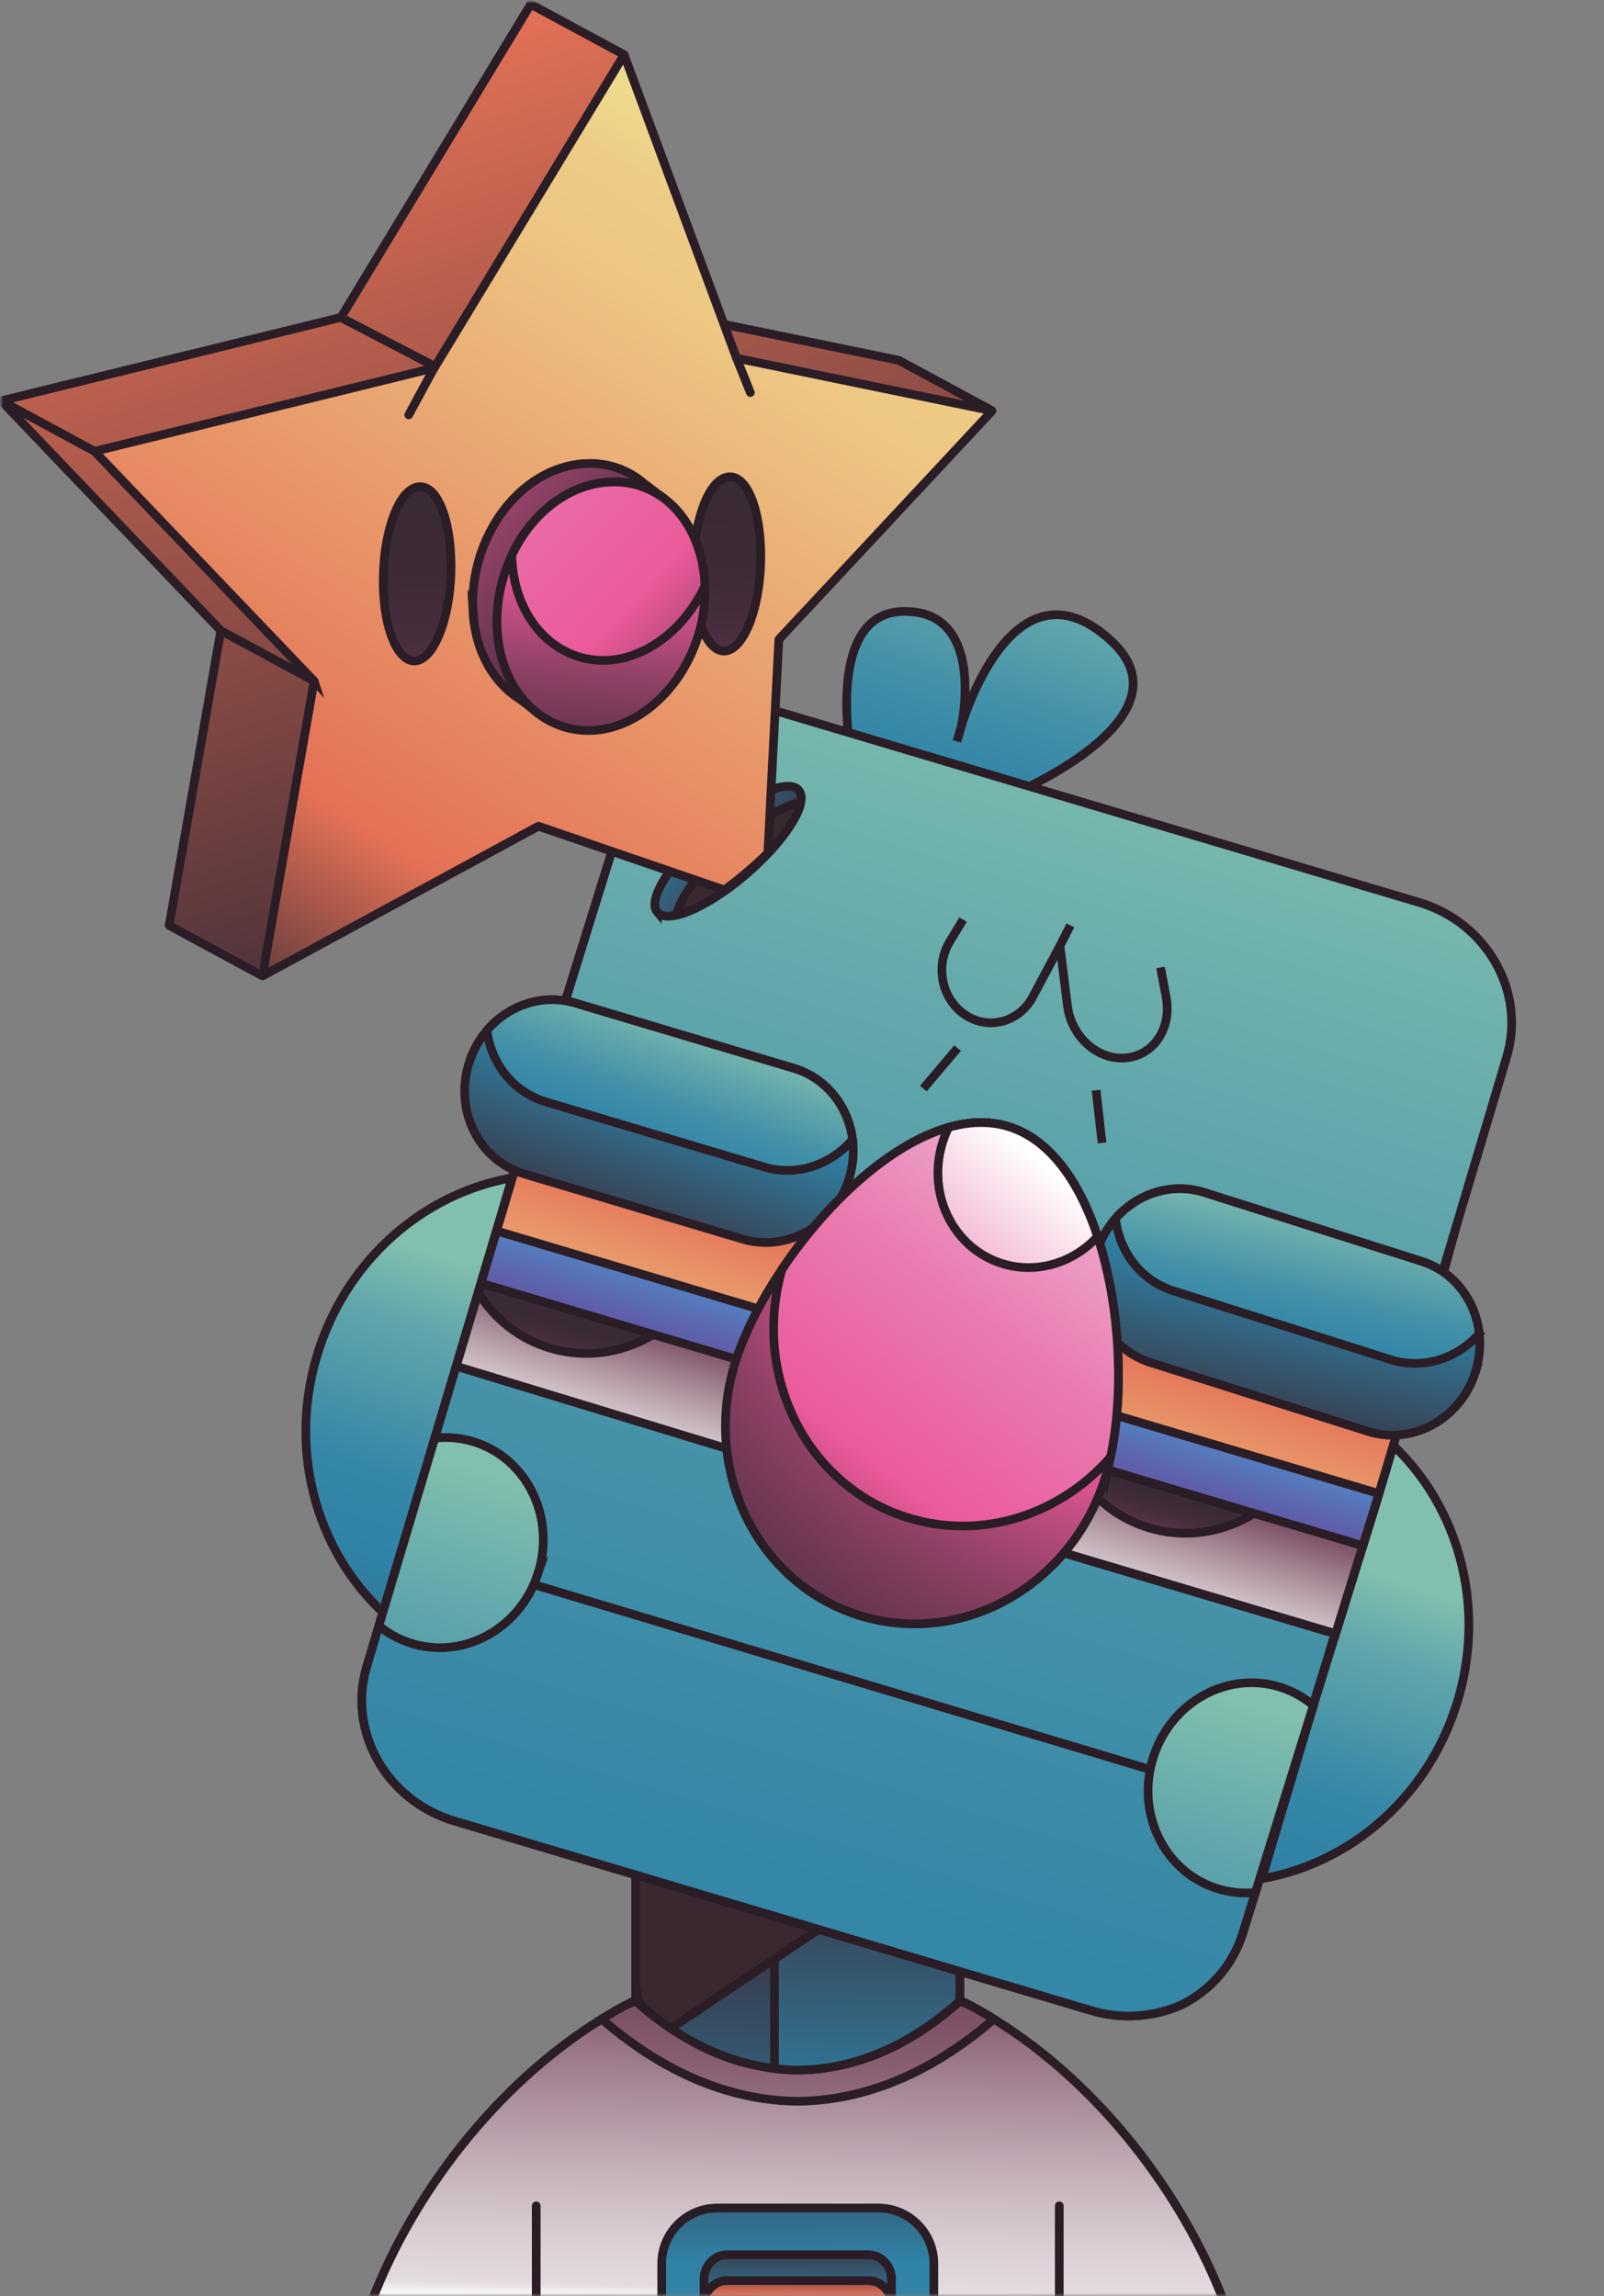 <svg fill="none" height="1058" viewBox="0 0 739 1058" width="739" xmlns="http://www.w3.org/2000/svg" xmlns:xlink="http://www.w3.org/1999/xlink"><rect x="0" y="0" width="739" height="1058" fill="#808080" stroke="none"/><linearGradient id="a" gradientUnits="userSpaceOnUse" x1="367.54" x2="370.19" y1="1060.49" y2="899.77"><stop offset="0" stop-color="#fff"/><stop offset=".04" stop-color="#e4dbdf"/><stop offset=".17" stop-color="#daced3"/><stop offset=".4" stop-color="#c1acb6"/><stop offset=".71" stop-color="#997686"/><stop offset=".94" stop-color="#784a5f"/><stop offset=".95" stop-color="#633f51"/><stop offset=".96" stop-color="#3a2a36"/></linearGradient><linearGradient id="b" gradientUnits="userSpaceOnUse" x1="364.98" x2="368.57" y1="1093.55" y2="864.74"><stop offset="0" stop-color="#fff"/><stop offset=".14" stop-color="#fff"/><stop offset=".19" stop-color="#ece6e9"/><stop offset=".31" stop-color="#c9b7bf"/><stop offset=".42" stop-color="#ac8f9c"/><stop offset=".53" stop-color="#957181"/><stop offset=".64" stop-color="#855b6e"/><stop offset=".75" stop-color="#7b4e62"/><stop offset=".85" stop-color="#784a5f"/><stop offset=".9" stop-color="#76495d"/><stop offset=".92" stop-color="#6f4559"/><stop offset=".94" stop-color="#633f51"/><stop offset=".95" stop-color="#523646"/><stop offset=".96" stop-color="#3a2a36"/></linearGradient><linearGradient id="c"><stop offset=".09" stop-color="#81bfae"/><stop offset=".16" stop-color="#5fa5ab"/><stop offset=".23" stop-color="#4592a8"/><stop offset=".3" stop-color="#3587a7"/><stop offset=".35" stop-color="#3083a7"/><stop offset=".67" stop-color="#3a2a36"/></linearGradient><linearGradient id="d" gradientUnits="userSpaceOnUse" x1="362.5" x2="369.73" xlink:href="#c" y1="1183.06" y2="721.94"/><linearGradient id="e" gradientUnits="userSpaceOnUse" x1="395.08" x2="402.31" xlink:href="#c" y1="1144.16" y2="683.04"/><linearGradient id="f"><stop offset=".06" stop-color="#81bfae"/><stop offset=".19" stop-color="#5fa5ab"/><stop offset=".32" stop-color="#4592a8"/><stop offset=".43" stop-color="#3587a7"/><stop offset=".52" stop-color="#3083a7"/><stop offset=".7" stop-color="#3a2a36"/></linearGradient><linearGradient id="g" gradientUnits="userSpaceOnUse" x1="485.771" x2="389.218" xlink:href="#f" y1="222.49" y2="521.916"/><linearGradient id="h"><stop offset=".24" stop-color="#81bfae"/><stop offset=".28" stop-color="#5fa5ab"/><stop offset=".33" stop-color="#4592a8"/><stop offset=".36" stop-color="#3587a7"/><stop offset=".4" stop-color="#3083a7"/><stop offset=".7" stop-color="#3a2a36"/></linearGradient><linearGradient id="i" gradientUnits="userSpaceOnUse" x1="648.369" x2="371.252" xlink:href="#h" y1="510.684" y2="1330.93"/><linearGradient id="j" gradientUnits="userSpaceOnUse" x1="336.004" x2="58.887" xlink:href="#h" y1="404.516" y2="1224.77"/><linearGradient id="k" gradientUnits="userSpaceOnUse" x1="306.537" x2="50.533" xlink:href="#f" y1="310.155" y2="1152.23"/><linearGradient id="l" gradientUnits="userSpaceOnUse" x1="745.422" x2="268.306" xlink:href="#f" y1="322.915" y2="1892.3"/><linearGradient id="m" gradientUnits="userSpaceOnUse" x1="244.964" x2="770.016" xlink:href="#f" y1="1187.43" y2="-380.255"/><linearGradient id="n" gradientUnits="userSpaceOnUse" x1="554.828" x2="101.454" xlink:href="#f" y1="216.79" y2="1727.01"/><linearGradient id="o" gradientUnits="userSpaceOnUse" x1="774.683" x2="199.396" xlink:href="#f" y1="228.316" y2="2120.62"/><linearGradient id="p" gradientUnits="userSpaceOnUse" x1="499.594" x2="689.826" xlink:href="#f" y1="861.571" y2="235.839"/><linearGradient id="q"><stop offset="0" stop-color="#fff"/><stop offset=".14" stop-color="#fff"/><stop offset=".19" stop-color="#f5f2f3"/><stop offset=".27" stop-color="#dcd0d6"/><stop offset=".39" stop-color="#b39aa5"/><stop offset=".54" stop-color="#7c4f64"/><stop offset=".55" stop-color="#784a5f"/><stop offset=".75" stop-color="#76495d"/><stop offset=".82" stop-color="#6f4559"/><stop offset=".88" stop-color="#633f51"/><stop offset=".92" stop-color="#523646"/><stop offset=".95" stop-color="#3d2b38"/><stop offset=".96" stop-color="#3a2a36"/></linearGradient><linearGradient id="r" gradientUnits="userSpaceOnUse" x1="273.17" x2="324.46" xlink:href="#q" y1="702.1" y2="535.85"/><linearGradient id="s"><stop offset="0" stop-color="#f0cbe1"/><stop offset=".28" stop-color="#e97bb0"/><stop offset=".5" stop-color="#e45896"/><stop offset=".55" stop-color="#b14a79"/><stop offset=".59" stop-color="#863e61"/><stop offset=".64" stop-color="#65354e"/><stop offset=".68" stop-color="#4d2f40"/><stop offset=".72" stop-color="#3e2b38"/><stop offset=".75" stop-color="#3a2a36"/></linearGradient><linearGradient id="t" gradientUnits="userSpaceOnUse" x1="233.75" x2="279.35" xlink:href="#s" y1="731.44" y2="571.85"/><linearGradient id="u"><stop offset=".03" stop-color="#4c9ad4"/><stop offset=".12" stop-color="#5385c5"/><stop offset=".36" stop-color="#6255a3"/><stop offset=".97" stop-color="#3a2a36"/></linearGradient><linearGradient id="v" gradientUnits="userSpaceOnUse" x1="313.412" x2="275.619" xlink:href="#u" y1="572.205" y2="696.518"/><linearGradient id="w"><stop offset="0" stop-color="#f0ee98"/><stop offset=".11" stop-color="#edc783"/><stop offset=".4" stop-color="#e47156"/><stop offset=".74" stop-color="#3a2a36"/></linearGradient><linearGradient id="x" gradientUnits="userSpaceOnUse" x1="288.592" x2="363.843" xlink:href="#w" y1="653.846" y2="406.322"/><linearGradient id="y" gradientUnits="userSpaceOnUse" x1="523.96" x2="575.26" xlink:href="#q" y1="779.48" y2="613.24"/><linearGradient id="z" gradientUnits="userSpaceOnUse" x1="564.833" x2="526.999" xlink:href="#u" y1="646.947" y2="771.394"/><linearGradient id="A" gradientUnits="userSpaceOnUse" x1="537.339" x2="615.988" xlink:href="#w" y1="738.656" y2="475.379"/><linearGradient id="B"><stop offset=".09" stop-color="#81bfae"/><stop offset=".2" stop-color="#5fa5ab"/><stop offset=".3" stop-color="#4592a8"/><stop offset=".4" stop-color="#3587a7"/><stop offset=".47" stop-color="#3083a7"/><stop offset=".86" stop-color="#3a2a36"/></linearGradient><linearGradient id="C" gradientUnits="userSpaceOnUse" x1="343.738" x2="270.505" xlink:href="#B" y1="405.246" y2="608.325"/><linearGradient id="D"><stop offset=".22" stop-color="#81bfae"/><stop offset=".31" stop-color="#5fa5ab"/><stop offset=".39" stop-color="#4592a8"/><stop offset=".47" stop-color="#3587a7"/><stop offset=".52" stop-color="#3083a7"/><stop offset=".7" stop-color="#3a2a36"/></linearGradient><linearGradient id="E" gradientUnits="userSpaceOnUse" x1="336.604" x2="259.717" xlink:href="#D" y1="422.169" y2="635.38"/><linearGradient id="F" gradientUnits="userSpaceOnUse" x1="619.468" x2="570.491" xlink:href="#B" y1="484.884" y2="702.921"/><linearGradient id="G" gradientUnits="userSpaceOnUse" x1="617.026" x2="564.409" xlink:href="#D" y1="502.415" y2="736.658"/><linearGradient id="H" gradientUnits="userSpaceOnUse" x1="238.333" x2="77.913" xlink:href="#f" y1="648.642" y2="1160.77"/><linearGradient id="I" gradientUnits="userSpaceOnUse" x1="581.387" x2="429.624" xlink:href="#f" y1="753.483" y2="1268.26"/><linearGradient id="J" gradientUnits="userSpaceOnUse" x1="500.25" x2="545.85" xlink:href="#s" y1="807.58" y2="647.99"/><radialGradient id="K" cx="0" cy="0" gradientTransform="matrix(475.09 141.45 -148.522 498.844 583.477 446.02)" gradientUnits="userSpaceOnUse" r="1"><stop offset="0" stop-color="#f0cbe1"/><stop offset=".28" stop-color="#e97bb0"/><stop offset=".46" stop-color="#eb5a9a"/><stop offset=".47" stop-color="#e35795"/><stop offset=".53" stop-color="#b64b7c"/><stop offset=".59" stop-color="#904166"/><stop offset=".66" stop-color="#703855"/><stop offset=".72" stop-color="#583247"/><stop offset=".79" stop-color="#472d3d"/><stop offset=".87" stop-color="#3d2a37"/><stop offset=".96" stop-color="#3a2a36"/></radialGradient><linearGradient id="L" gradientUnits="userSpaceOnUse" x1="527.814" x2="258.862" y1="507.102" y2="860.523"><stop offset="0" stop-color="#f0cbe1"/><stop offset=".28" stop-color="#e97bb0"/><stop offset=".47" stop-color="#eb5a9a"/><stop offset=".48" stop-color="#e35795"/><stop offset=".55" stop-color="#b64b7c"/><stop offset=".61" stop-color="#904166"/><stop offset=".68" stop-color="#703855"/><stop offset=".75" stop-color="#583247"/><stop offset=".82" stop-color="#472d3d"/><stop offset=".9" stop-color="#3d2a37"/><stop offset="1" stop-color="#3a2a36"/></linearGradient><linearGradient id="M" gradientUnits="userSpaceOnUse" x1="479.784" x2="329.89" y1="534.615" y2="712.69"><stop offset="0" stop-color="#fff"/><stop offset=".41" stop-color="#e982b3"/><stop offset=".47" stop-color="#dc7ba9"/><stop offset=".57" stop-color="#ba6b90"/><stop offset=".71" stop-color="#845068"/><stop offset=".74" stop-color="#784a5f"/><stop offset=".85" stop-color="#76495d"/><stop offset=".89" stop-color="#6f4559"/><stop offset=".91" stop-color="#633f51"/><stop offset=".94" stop-color="#523646"/><stop offset=".96" stop-color="#3a2a36"/></linearGradient><linearGradient id="N" gradientUnits="userSpaceOnUse" x1="261.083" x2="396.274" y1="333.586" y2="440.271"><stop offset=".06" stop-color="#81bfae"/><stop offset=".15" stop-color="#5fa5ab"/><stop offset=".23" stop-color="#4592a8"/><stop offset=".31" stop-color="#3587a7"/><stop offset=".37" stop-color="#3083a7"/><stop offset=".7" stop-color="#3a2a36"/></linearGradient><linearGradient id="O" gradientUnits="userSpaceOnUse" x1="318.164" x2="322.314" y1="381.782" y2="384.368"><stop offset="0" stop-color="#f0cbe1"/><stop offset=".28" stop-color="#e97bb0"/><stop offset=".34" stop-color="#e86fa8"/><stop offset=".47" stop-color="#eb5a9a"/><stop offset=".48" stop-color="#e25794"/><stop offset=".55" stop-color="#b54a7a"/><stop offset=".61" stop-color="#8f4063"/><stop offset=".68" stop-color="#6f3750"/><stop offset=".75" stop-color="#573042"/><stop offset=".82" stop-color="#462b38"/><stop offset=".9" stop-color="#3c2831"/><stop offset="1" stop-color="#392830"/></linearGradient><linearGradient id="P" gradientUnits="userSpaceOnUse" x1="83.61" x2="335.84" y1="-280.26" y2="531.32"><stop offset="0" stop-color="#f0ee98"/><stop offset=".11" stop-color="#edc783"/><stop offset=".37" stop-color="#e47156"/><stop offset=".91" stop-color="#3a2a36"/></linearGradient><linearGradient id="Q" gradientUnits="userSpaceOnUse" x1="362.15" x2="-24.83" y1="43.39" y2="652.28"><stop offset="0" stop-color="#f0ee98"/><stop offset=".05" stop-color="#eeda8d"/><stop offset=".1" stop-color="#edcb85"/><stop offset=".15" stop-color="#edc783"/><stop offset=".54" stop-color="#e47156"/><stop offset=".7" stop-color="#3a2a36"/></linearGradient><linearGradient id="R"><stop offset="0" stop-color="#f0cbe1"/><stop offset=".28" stop-color="#e97bb0"/><stop offset=".34" stop-color="#e86fa8"/><stop offset=".47" stop-color="#eb5a9a"/><stop offset=".48" stop-color="#e35795"/><stop offset=".53" stop-color="#b64b7c"/><stop offset=".57" stop-color="#904166"/><stop offset=".62" stop-color="#703855"/><stop offset=".68" stop-color="#583247"/><stop offset=".73" stop-color="#472d3d"/><stop offset=".79" stop-color="#3d2a37"/><stop offset=".86" stop-color="#3a2a36"/></linearGradient><linearGradient id="S" gradientUnits="userSpaceOnUse" x1="173.17" x2="197.262" xlink:href="#R" y1="636.652" y2="164.408"/><linearGradient id="T" gradientUnits="userSpaceOnUse" x1="315.879" x2="339.981" xlink:href="#R" y1="631.964" y2="159.718"/><linearGradient id="U"><stop offset="0" stop-color="#f0cbe1"/><stop offset=".28" stop-color="#e97bb0"/><stop offset=".34" stop-color="#e86fa8"/><stop offset=".47" stop-color="#eb5a9a"/><stop offset=".48" stop-color="#e35795"/><stop offset=".55" stop-color="#b64b7c"/><stop offset=".61" stop-color="#904166"/><stop offset=".68" stop-color="#703855"/><stop offset=".75" stop-color="#583247"/><stop offset=".82" stop-color="#472d3d"/><stop offset=".9" stop-color="#3d2a37"/><stop offset="1" stop-color="#3a2a36"/></linearGradient><linearGradient id="V" gradientUnits="userSpaceOnUse" x1="42.184" x2="354.128" xlink:href="#U" y1="81.737" y2="344.979"/><linearGradient id="W" gradientUnits="userSpaceOnUse" x1="294.094" x2="260.734" xlink:href="#U" y1="106.333" y2="441.224"/><linearGradient id="X" gradientUnits="userSpaceOnUse" x1="133.89" x2="445.9" y1="120.375" y2="424.555"><stop offset="0" stop-color="#f0cbe1"/><stop offset=".28" stop-color="#e97bb0"/><stop offset=".34" stop-color="#e86fa8"/><stop offset=".51" stop-color="#eb5a9a"/><stop offset=".52" stop-color="#e35795"/><stop offset=".58" stop-color="#b64b7c"/><stop offset=".64" stop-color="#904166"/><stop offset=".7" stop-color="#703855"/><stop offset=".77" stop-color="#583247"/><stop offset=".84" stop-color="#472d3d"/><stop offset=".91" stop-color="#3d2a37"/><stop offset="1" stop-color="#3a2a36"/></linearGradient><linearGradient id="Y"><stop offset="0" stop-color="#f0cbe1"/><stop offset=".28" stop-color="#e97bb0"/><stop offset=".52" stop-color="#e35795"/><stop offset=".58" stop-color="#b64b7c"/><stop offset=".64" stop-color="#904166"/><stop offset=".7" stop-color="#703855"/><stop offset=".77" stop-color="#583247"/><stop offset=".84" stop-color="#472d3d"/><stop offset=".91" stop-color="#3d2a37"/><stop offset="1" stop-color="#3a2a36"/></linearGradient><linearGradient id="Z" gradientUnits="userSpaceOnUse" x1="323.39" x2="323.39" xlink:href="#Y" y1="1058.7" y2="1061.07"/><linearGradient id="aa" gradientUnits="userSpaceOnUse" x1="-1158" x2="-1157" xlink:href="#Y" y1="1059.21" y2="1061.36"/><linearGradient id="ab" gradientUnits="userSpaceOnUse" x1="411.68" x2="411.68" xlink:href="#Y" y1="-1103.06" y2="-1103.06"/><linearGradient id="ac" gradientUnits="userSpaceOnUse" x1="411.68" x2="411.68" xlink:href="#Y" y1="1059.21" y2="1061.36"/><linearGradient id="ad" gradientUnits="userSpaceOnUse" x1="367.83" x2="367.07" y1="1150.83" y2="886.419"><stop offset="0" stop-color="#81bfae"/><stop offset=".02" stop-color="#77b8ad"/><stop offset=".07" stop-color="#5da4aa"/><stop offset=".13" stop-color="#4995a9"/><stop offset=".19" stop-color="#3a8ba7"/><stop offset=".27" stop-color="#3284a7"/><stop offset=".41" stop-color="#3083a7"/><stop offset=".7" stop-color="#3a2a36"/></linearGradient><linearGradient id="ae" gradientUnits="userSpaceOnUse" x1="367.15" x2="367.94" y1="1116.58" y2="992.76"><stop offset=".06" stop-color="#81bfae"/><stop offset=".16" stop-color="#5fa5ab"/><stop offset=".27" stop-color="#4592a8"/><stop offset=".36" stop-color="#3587a7"/><stop offset=".43" stop-color="#3083a7"/><stop offset=".7" stop-color="#3a2a36"/></linearGradient><linearGradient id="af" gradientUnits="userSpaceOnUse" x1="367.38" x2="367.74" y1="1086.59" y2="1029.39"><stop offset="0" stop-color="#f0ee98"/><stop offset=".11" stop-color="#edc783"/><stop offset=".51" stop-color="#e47156"/><stop offset=".74" stop-color="#3a2a36"/></linearGradient><mask id="ag" height="1058" maskUnits="userSpaceOnUse" width="739" x="0" y="0"><path d="m738.89.79h-738.34v1056.8h738.34z" fill="#fff"/></mask><g mask="url(#ag)"><g stroke="#2a1d26" stroke-miterlimit="10" stroke-width="4"><path d="m563.85 1060.56h-392.62c18.74-49.17 57.08-100.05 105.95-130.21 3.72-2.3 7.49-4.48 11.33-6.52 1.44-.78 2.91-1.53 4.37-2.25.42-.23.84-.43 1.27-.64 9.16-4.53 18.63-8.29 28.34-11.2 7.45-2.22 15.05-3.91 22.77-5.05 3.41-.5 6.83-.89 10.28-1.16.42-.04.86-.07 1.28-.09 3.55-.26 7.13-.4 10.72-.4 15.48 0 30.58 2.38 45.1 6.71l.06.02c10.14 3.04 20 7.01 29.53 11.82 1.44.71 2.88 1.45 4.3 2.21 3.86 2.06 7.66 4.24 11.38 6.55 48.87 30.17 87.2 81.04 105.94 130.21z" fill="url(#a)"/><path d="m457.91 930.35c-31.88 27.51-62.69 37.55-90.36 37.89-10.84-.11-22.18-1.73-33.87-5.34-17.62-5.38-36.06-15.24-54.91-31.2-.54-.45-1.07-.9-1.59-1.36 3.71-2.3 7.49-4.48 11.32-6.52l1.09-.45.79-.31 2.48-1.03h.02l1.44-.6 28.16-11.68 22.77-9.43 18.22-7.56 3.91-1.63h.01l.15-.08h.01l.16.08 3.9 1.63h.01l41.02 17 .05.02 29.53 12.24h.01l2.49 1.04.78.31 1.03.43c3.85 2.06 7.65 4.24 11.38 6.54z" fill="url(#b)"/><path d="m442.22 799.47v122.56l-.44.41c-26.21 23.25-51.79 31.19-74.23 31.41-3.51-.03-7.08-.25-10.73-.7-3.79-.45-7.65-1.14-11.58-2.11-11.6-2.82-23.75-7.99-36.17-16.35-4.48-2.99-8.99-6.43-13.52-10.31-.74-.62-1.49-1.28-2.23-1.94l-.44-.41v-122.56h149.35z" fill="url(#d)"/><path d="m442.22 799.47v122.56l-.44.41c-26.21 23.25-51.79 31.19-74.23 31.41-3.51-.03-7.08-.25-10.73-.7v-153.68h85.41z" fill="url(#e)"/><path d="m428.48 734.34v120.28l-83.24 55.81-36.17 24.25c-4.48-2.99-8.99-6.42-13.53-10.32-.19-.37-.37-.75-.53-1.13-1.4-3.19-2.14-6.71-2.14-10.32v-178.58h135.61z" fill="#392830"/><path d="m247.05 1060.56v-44.16" stroke-linecap="round"/><path d="m488.03 1060.56v-44.16" stroke-linecap="round"/></g><path d="m462.88 367.61s89.43-36.11 48.44-72.91c-45.22-40.6-68.41 39.91-68.41 39.91s11.99-54.4-27.59-52.83c-34.71 1.38-23.54 63.73-23.54 63.73" fill="url(#g)"/><g stroke="#2a1d26" stroke-miterlimit="10" stroke-width="4"><path d="m462.88 367.61s89.43-36.11 48.44-72.91c-45.22-40.6-68.41 39.91-68.41 39.91s11.99-54.4-27.59-52.83c-34.71 1.38-23.54 63.73-23.54 63.73"/><path d="m460.82 724.32c-3.89 14.58-4.95 29.2-3.53 43.23 4.58 45.26 35.01 84.41 79.65 96.16s90.6-7.28 117.16-44.35c8.24-11.49 14.61-24.71 18.5-39.29 16.44-61.58-17.64-123.99-76.12-139.39s-119.21 22.05-135.65 83.63z" fill="url(#i)"/><path d="m356.82 683.99c-3.89 14.58-10.26 27.8-18.5 39.29-26.56 37.07-72.52 56.1-117.16 44.35s-75.07-50.9-79.65-96.16c-1.43-14.03-.36-28.65 3.53-43.23 16.44-61.58 77.17-99.03 135.65-83.63s92.56 77.8 76.12 139.39z" fill="url(#j)"/><path d="m267.13 439.84-9.95 32.1-.19.63-.7 2.25 10.81-34.89c.14 0-.12-.09.03-.09z" fill="url(#k)"/><path d="m630.06 705.27-2.17 6.98-10.63 34.32-1.93 6.24-9.54 30.8.67-2.23.97-3.26 7.57-25.39.57-1.94 11.55-38.77 7.17-24.09 3.38-11.34 3.38-11.35 6.89-23.13 9.78-32.81 1.08-3.61 2.97-9.95.19-.63 9.25-31.05c.27.13-.31 0-.04.14l-10.9 39.68v.04l-.83 2.74-.84 2.83-6.46 21.67-3.3 11.07-7.06 23.68-6.63 22.26-5.09 17.09z" fill="url(#l)"/><path d="m600.95 799.22-19.52 62.97-2.93 9.45-.11.35-5.8 18.76c-4.58 14.76-14.87 26.23-27.89 32.87-.01 0-.03.03-.04.03-12.63 5.7-27.54 7.05-42.13 2.7l-147.84-44.03-145.25-43.24c-15.82-4.71-28.27-15.18-35.56-28.26 0-.01-.01-.04-.02-.05-7.12-12.77-9.29-28.04-4.88-42.84l5.61-18.82.11-.35 2.75-9.22 22.71-76.23.19-.63 24.09-80.85 22.1-74.19 1.79-5.99 3.57-11.96 19.45-62.78.68-2.22c49.27 5.02 109.58 16.57 174.67 34.21 10.52 2.85 21.16 5.85 31.9 9.02 1 .29 2.02.59 3.02.89 3.44 1.01 6.89 2.05 10.35 3.1 7.51 2.28 14.93 4.6 22.27 6.97 61.87 19.85 117.73 42.14 163.02 64.27l-1.92 6.42-22.71 76.23-.19.63-9.99 33.51-14.1 47.34-22.1 74.19-5.29 17.75z" fill="url(#m)"/><path d="m606.1 781.9-5.15 17.32-14.91 48.07-4.62 14.9-1.84 5.94-1.08 3.5-.11.36-3.21 10.38-2.6 8.38c-4.57 14.76-14.87 26.24-27.89 32.87-.01 0-.03.03-.05.04-12.63 5.71-27.53 7.05-42.13 2.7l-147.84-44.02-145.25-43.25c-15.83-4.7-28.27-15.18-35.56-28.26 0-.01-.01-.04-.02-.05-7.11-12.77-9.28-28.04-4.87-42.85l2.22-7.48.28-.93 3.1-10.41.1-.35 1.04-3.51 1.7-5.72 22.71-76.23.19-.63 3.59-12.05 6.29-21.1 4.72-15.85 6.68-22.39 2.81-9.45 4.36-14.64 17.74-59.56 1.79-5.99 3.05-10.19.52-1.78 5.04-16.27.14-.42 5.16-17.33 19.53-62.96 1.85-5.95 1.08-3.5.1-.35 3.21-10.38 2.6-8.39c4.57-14.75 14.87-26.22 27.89-32.87.01 0 .03-.03.05-.04 12.62-5.7 27.53-7.05 42.13-2.7l147.84 44.04 145.25 43.23c15.82 4.71 28.27 15.18 35.56 28.26 0 .01.01.04.02.05 7.11 12.77 9.28 28.04 4.87 42.85l-2.5 8.41-3.1 10.41-.11.36-1.04 3.51-1.7 5.72-22.71 76.22-.19.63-3.59 12.05-11.01 36.96-9.49 31.84-22.09 74.18-1.79 6-3.57 11.96-5.04 16.27-.14.43z" fill="url(#n)"/><path d="m582.72 861.05c-.13.44-.27.88-.42 1.3-.29-.05-.59-.09-.87-.16l23.48-75.72.19-.63.7-2.25-23.07 77.45z" fill="url(#o)"/><path d="m633.6 693.85-.16.49-3.38 10.93-2.16 6.98-12.57 40.56-123.92-36.9c-7.41-14.38-11.44-30.73-11.4-47.68h-.01c0-.63.02-1.27.02-1.9s.04-1.27.06-1.89c.03-.95.09-1.9.14-2.85.04-.71.1-1.43.16-2.14.19-2.15.44-4.3.75-6.45.08-.52.15-1.03.24-1.54.08-.52.17-1.05.27-1.56.04-.21.08-.42.12-.62.05-.28.1-.56.15-.85.06-.28.11-.57.17-.85 0-.02 0-.04 0-.06.06-.23.11-.47.15-.7.05-.23.1-.47.14-.71.12-.53.24-1.07.35-1.59.12-.53.26-1.06.39-1.6.09-.32.16-.65.25-.97 0-.05.02-.11.04-.16.02-.06.02-.11.04-.17.05-.18.1-.36.14-.54.15-.54.29-1.07.44-1.61.17-.61.34-1.19.51-1.77 4.93-16.55 13.46-31.01 24.39-42.65.42-.45.85-.89 1.27-1.33s.87-.87 1.29-1.3c.28-.29.58-.57.86-.86.29-.29.59-.57.89-.86.1-.1.21-.2.32-.29.1-.1.21-.2.32-.29.21-.2.41-.38.62-.57.18-.16.36-.33.54-.49.22-.2.44-.41.69-.62 1.27-1.14 2.6-2.25 3.93-3.32.63-.51 1.27-1.01 1.9-1.5.89-.67 1.78-1.33 2.68-1.97.91-.64 1.81-1.27 2.73-1.88 1.38-.92 2.78-1.8 4.2-2.65.23-.14.46-.27.71-.42.23-.14.47-.28.7-.42h.01c22.19-12.76 48.79-16.83 74.54-9.16l.49.15c.17.04.34.1.49.15l.22.07c.35.11.68.22 1.01.32h.04c.56.2 1.1.38 1.66.57.55.19 1.09.4 1.65.59.24.1.48.19.73.27.09.04.19.07.27.11.13.04.27.09.41.15.07.04.15.06.24.1l1.29.51c.1.04.2.07.3.12.34.14.69.29 1.02.43.64.27 1.28.54 1.9.84.31.13.63.27.94.43.04.01.09.03.13.05.11.05.2.1.3.14h.03c.34.18.69.34 1.03.5.06.03.12.06.18.09.25.11.47.23.72.35.14.07.29.14.43.22l.96.48c1.03.55 2.07 1.1 3.07 1.68.48.26.96.55 1.44.83.48.29.95.57 1.42.86l.96.6c1.08.69 2.14 1.4 3.19 2.12.28.2.56.4.85.61.54.39 1.09.77 1.63 1.18.36.26.73.55 1.09.82.37.28.73.56 1.09.85.36.28.71.57 1.06.85.21.17.43.35.64.53.76.62 1.49 1.26 2.23 1.91.46.41.93.82 1.39 1.25.47.43.92.85 1.38 1.28.23.21.44.43.67.66.27.25.53.51.8.77.14.15.28.29.42.44.28.28.55.56.83.85.41.42.82.86 1.23 1.29l.63.7c.1.11.2.22.31.34.1.11.2.23.31.35.2.2.39.43.57.64.19.23.38.44.57.65.32.37.62.73.94 1.11.2.23.39.47.58.71.29.35.57.69.86 1.05 2.08 2.61 4.02 5.32 5.83 8.13l-14.3 47.98-11.63 39.06z" fill="url(#p)"/><path d="m392.57 589.73c-.25 2.32-.56 4.65-.98 6.98-.18 1.03-.38 2.07-.59 3.1s-.44 2.07-.69 3.12c-.49 2.06-1.04 4.15-1.66 6.21-.17.59-.36 1.17-.54 1.77-.17.53-.34 1.06-.52 1.6-.06.17-.14.34-.18.52-.02.1-.07.21-.1.31h-.01c-.1.33-.21.65-.33.97-.17.5-.36 1.03-.55 1.53 0 .04-.01.07-.04.11-.18.47-.36.94-.55 1.41-.07.23-.15.44-.25.69-.09.21-.18.44-.26.66-.01.02-.02.02-.02.05-.11.28-.23.55-.33.8-.11.28-.22.55-.33.81-.09.2-.16.39-.26.58-.23.55-.47 1.1-.72 1.66-.17.4-.37.82-.56 1.23-1.62 3.51-3.41 6.88-5.37 10.15-.32.54-.65 1.08-.98 1.62-.31.48-.61.97-.93 1.45-.02.05-.05.09-.09.13h-.01c-8.79 13.53-20.38 24.58-33.62 32.49l-131.89-40.14 4.72-15.84 5.39-18.09 1.29-4.31 2.81-9.46 4.36-14.64 17.75-59.55 1.77-5.93v-.06l3.06-10.18c1.87-1.04 3.75-2.01 5.67-2.93 2-.94 4.02-1.83 6.09-2.64.97-.39 1.96-.77 2.94-1.12 1.2-.44 2.43-.86 3.66-1.24.76-.25 1.51-.47 2.26-.69.13-.04.28-.07.44-.11.55-.17 1.12-.32 1.67-.47.15-.04.32-.09.45-.11.31-.1.61-.17.91-.23.91-.23 1.82-.45 2.75-.64.69-.16 1.39-.31 2.09-.44.22-.04.45-.09.66-.12.16-.02.31-.06.45-.09.38-.07.76-.12 1.14-.18.29-.06.59-.12.88-.15.33-.05.67-.12 1.01-.16l.22-.04c.27-.05.53-.07.79-.1.32-.06.63-.1.92-.13.11-.02.23-.04.36-.05.22-.02.43-.05.65-.07.34-.04.67-.07 1.01-.11.91-.1 1.83-.2 2.74-.25.77-.06 1.55-.11 2.32-.16.02 0 .05.01.06 0 .34 0 .66-.04.99-.04.26 0 .5-.02.75-.02.55-.04 1.12-.04 1.68-.05.81 0 1.62-.01 2.44 0 .59.01 1.18.02 1.77.05.91.02 1.8.06 2.72.11.52.02 1.03.06 1.53.11.49.04.98.1 1.48.14.25.02.49.05.74.07.42.04.83.09 1.24.13.09.01.17.01.26.04.23.02.49.05.74.09.39.05.77.1 1.17.15.1.01.2.02.31.05 0 0 .007.003.02.01.43.06.88.12 1.31.2.07-.01.15 0 .22.02.55.09 1.1.18 1.66.29.37.06.75.12 1.1.2.76.15 1.52.31 2.28.47.67.15 1.36.31 2.04.47.09.01.17.04.25.06.76.18 1.52.38 2.29.59.74.21 1.47.42 2.2.64 6.59 1.95 12.81 4.59 18.59 7.8 1.4.77 2.77 1.6 4.14 2.42 0 0 .003.007.01.02 1.35.83 2.67 1.72 3.99 2.63 1.29.91 2.58 1.85 3.82 2.82.01 0 .02 0 .02.01 1.25.97 2.47 1.96 3.66 3.01h.01c1.19 1.03 2.37 2.09 3.5 3.18 1.15 1.09 2.27 2.21 3.35 3.37 1.09 1.13 2.15 2.29 3.17 3.5 3.09 3.58 5.91 7.4 8.45 11.41.85 1.34 1.67 2.7 2.44 4.07.79 1.37 1.53 2.77 2.26 4.2.25.48.49.98.74 1.47.72 1.47 1.41 2.98 2.06 4.52.22.5.43 1.02.64 1.52.21.52.4 1.03.6 1.55.21.52.4 1.03.6 1.55.18.52.38 1.04.56 1.57.13.37.26.76.39 1.14s.26.76.39 1.14c.53 1.64 1.03 3.29 1.47 4.94.09.31.17.59.25.88.2.8.39 1.6.58 2.38.1.39.2.8.28 1.19.1.4.18.79.27 1.19h-.01c.13.6.26 1.2.37 1.8.12.6.23 1.2.34 1.82.38 2.21.71 4.43.96 6.67.09.76.17 1.52.22 2.27.6 6.77.55 13.68-.2 20.66z" fill="url(#r)"/><path d="m330.08 577.14c-1.87 6.26-4.58 12.14-8.06 17.49-7.26 11.18-17.93 19.96-30.04 24.76-12.47 4.96-25.77 5.58-38.44 1.82-12.68-3.78-23.46-11.57-31.19-22.54-.71-1.01-1.39-2.02-2.04-3.07l1.29-4.31 2.81-9.46 4.36-14.64 17.75-59.55 1.77-5.93c12.83-6.02 27.56-7.57 41.84-3.33 32.12 9.57 50.04 44.9 39.95 78.75z" fill="url(#t)"/><path d="m388.67 609.14c-.18.59-.36 1.18-.55 1.77-.17.54-.34 1.06-.52 1.59-.06.17-.12.35-.17.52-.04.11-.07.21-.11.3-.11.33-.22.65-.34.97-.17.51-.36 1.03-.55 1.54-.01.03-.02.08-.04.11-.17.48-.34.94-.53 1.42-.08.23-.17.44-.26.68-.09.21-.18.45-.26.67 0 .02-.02.03-.03.05-.11.28-.22.54-.32.8-.12.28-.22.54-.33.8-.08.2-.17.39-.26.58-.24.55-.47 1.1-.72 1.65-.18.41-.36.83-.55 1.22-1.63 3.52-3.42 6.9-5.39 10.15-.32.54-.66 1.08-.99 1.62-.31.48-.61.97-.93 1.45-.03.05-.05.09-.09.14l-154.12-45.88 2.82-9.46 4.36-14.64 17.74-59.55 1.79-5.99 3.04-10.18c1.87-1.04 3.76-2.01 5.67-2.93 2-.95 4.03-1.83 6.09-2.64.98-.4 1.97-.77 2.95-1.12 1.2-.44 2.42-.86 3.66-1.24.76-.24 1.51-.47 2.26-.68.14-.04.29-.08.43-.12.56-.16 1.12-.32 1.68-.46.15-.04.31-.09.46-.11.3-.09.61-.16.9-.23.91-.24 1.82-.45 2.75-.64.7-.16 1.39-.3 2.09-.43.75-.14 1.5-.29 2.26-.4.29-.06.58-.11.87-.14.67-.12 1.34-.22 2.02-.3.31-.06.62-.1.93-.13.67-.1 1.34-.17 2.01-.24.91-.1 1.82-.19 2.74-.25.77-.05 1.54-.11 2.31-.15h.07c.33 0 .66-.04.99-.03.25 0 .5-.03.75-.02.56-.03 1.12-.04 1.68-.05.81 0 1.62-.01 2.44 0h.01c.59.01 1.17.02 1.76.05.9.03 1.8.07 2.72.12.52.03 1.03.06 1.54.11 1.15.09 2.3.21 3.46.34.09.01.17.02.25.03.24.03.5.05.75.09.38.05.77.09 1.16.15.1 0 .2.02.31.04.44.05.89.11 1.34.2.07 0 .15 0 .22.03 1.69.26 3.37.58 5.04.96.68.15 1.36.31 2.04.47.09.01.17.04.24.06 1.51.36 3.01.77 4.5 1.21 6.58 1.95 12.79 4.59 18.58 7.81 1.41.76 2.78 1.58 4.13 2.42 0 0 .007.007.02.02 2.71 1.69 5.31 3.5 7.81 5.45.01 0 .02 0 .02.02 1.25.97 2.47 1.96 3.67 3 1.19 1.04 2.36 2.09 3.5 3.18 1.15 1.09 2.27 2.21 3.35 3.37 1.09 1.14 2.15 2.3 3.16 3.5 3.09 3.59 5.91 7.41 8.45 11.42.85 1.33 1.66 2.69 2.44 4.07.79 1.38 1.54 2.77 2.26 4.19.25.48.5.98.74 1.47.72 1.48 1.42 2.99 2.07 4.52.22.5.43 1.02.64 1.53s.42 1.03.61 1.54c.2.52.4 1.03.59 1.55.2.52.39 1.04.57 1.57.26.76.52 1.53.77 2.29.53 1.64 1.03 3.28 1.47 4.94.09.3.17.59.24.89.22.79.41 1.58.6 2.37.09.39.18.79.27 1.2.09.39.17.78.26 1.18.13.62.25 1.2.38 1.81.11.6.23 1.2.34 1.81 2.08 11.79 2.16 24.17 0 36.6-.18 1.04-.38 2.07-.59 3.11-.21 1.03-.43 2.07-.68 3.11-.48 2.07-1.03 4.14-1.65 6.21z" fill="url(#v)"/><path d="m388.67 609.14c-.18.59-.36 1.18-.55 1.77-.17.54-.34 1.06-.52 1.59-.06.17-.12.35-.17.52-.04.11-.07.21-.11.3-.11.33-.22.65-.34.97l-158.21-47.1 17.74-59.55 1.79-5.99 3.04-10.18c1.87-1.04 3.76-2.01 5.67-2.93 2-.95 4.03-1.83 6.09-2.64.98-.4 1.97-.77 2.95-1.12 1.2-.44 2.42-.86 3.66-1.24.76-.24 1.51-.47 2.26-.68.14-.04.29-.08.43-.12.56-.16 1.12-.32 1.68-.46.15-.04.31-.09.46-.11.3-.09.61-.16.9-.23.91-.24 1.82-.45 2.75-.64.7-.16 1.39-.3 2.09-.43.75-.14 1.5-.29 2.26-.4.29-.06.58-.11.87-.14.67-.12 1.34-.22 2.02-.3.31-.06.62-.1.93-.13.67-.1 1.34-.17 2.01-.24.91-.1 1.82-.19 2.74-.25.77-.05 1.54-.11 2.31-.15h.07c.33 0 .66-.04.99-.03.25 0 .5-.03.75-.02.56-.03 1.12-.04 1.68-.05.81 0 1.62-.01 2.44 0h.01c.59.01 1.17.02 1.76.05.9.03 1.8.07 2.72.12.52.03 1.03.06 1.54.11 1.15.09 2.3.21 3.46.34.09.01.17.02.25.03.24.03.5.05.75.09.38.05.77.09 1.16.15.1 0 .2.02.31.04.44.05.89.11 1.34.2.07 0 .15 0 .22.03 1.69.26 3.37.58 5.04.96.68.15 1.36.31 2.04.47.09.01.17.04.24.06 1.51.36 3.01.77 4.5 1.21 6.58 1.95 12.79 4.59 18.58 7.81 1.41.76 2.78 1.58 4.13 2.42 0 0 .007.007.02.02 2.71 1.69 5.31 3.5 7.81 5.45.01 0 .02 0 .02.02 1.25.97 2.47 1.96 3.67 3 1.19 1.04 2.36 2.09 3.5 3.18 1.15 1.09 2.27 2.21 3.35 3.37 1.09 1.14 2.15 2.3 3.16 3.5 3.09 3.59 5.91 7.41 8.45 11.42.85 1.33 1.66 2.69 2.44 4.07.79 1.38 1.54 2.77 2.26 4.19.25.48.5.98.74 1.47.72 1.48 1.42 2.99 2.07 4.52.22.5.43 1.02.64 1.53s.42 1.03.61 1.54c.2.52.4 1.03.59 1.55.2.52.39 1.04.57 1.57.26.76.52 1.53.77 2.29.53 1.64 1.03 3.28 1.47 4.94.09.3.17.59.24.89.22.79.41 1.58.6 2.37.09.39.18.79.27 1.2.09.39.17.78.26 1.18.13.62.25 1.2.38 1.81.11.6.23 1.2.34 1.81 2.08 11.79 2.16 24.17 0 36.6-.18 1.04-.38 2.07-.59 3.11-.21 1.03-.43 2.07-.68 3.11-.48 2.07-1.03 4.14-1.65 6.21z" fill="url(#x)"/><path d="m633.6 693.85-.16.49-3.38 10.93-2.17 6.98-2.1 6.76-10.47 33.8-123.92-36.89c-7.42-14.38-11.44-30.73-11.41-47.68 0-.64 0-1.27.01-1.9 0-.63.04-1.27.06-1.9.03-.94.08-1.89.15-2.85.04-.71.09-1.43.15-2.13.19-2.15.44-4.3.76-6.45.08-.53.16-1.03.23-1.55s.16-1.05.26-1.56c.04-.21.08-.42.12-.62.05-.28.1-.57.15-.85.06-.28.11-.58.17-.85 0-.02 0-.04 0-.06.06-.23.11-.47.16-.71.04-.23.08-.48.14-.7.11-.53.23-1.07.35-1.58.13-.54.25-1.06.39-1.6.08-.33.15-.65.24-.98 0-.05.02-.1.03-.15l.05-.17c.04-.18.09-.36.13-.55.16-.53.3-1.07.45-1.61.17-.6.33-1.18.51-1.77 4.93-16.56 13.46-31.01 24.39-42.65.42-.45.85-.89 1.28-1.33.42-.45.87-.88 1.29-1.31.28-.28.58-.57.88-.85.28-.29.58-.58.88-.85.1-.1.21-.2.31-.31.1-.09.21-.19.32-.28.21-.2.42-.39.62-.58.19-.16.37-.33.54-.49.23-.21.45-.41.7-.62 1.28-1.13 2.6-2.25 3.93-3.32.64-.5 1.28-1.01 1.91-1.5.89-.67 1.78-1.33 2.68-1.97.9-.65 1.81-1.28 2.73-1.89 1.38-.92 2.78-1.8 4.2-2.65.23-.14.47-.28.72-.42.23-.14.47-.29.71-.41 22.19-12.77 48.8-16.83 74.54-9.17l.49.15c.17.04.34.1.5.15l.22.07c.34.11.67.23 1 .33h.04c.56.19 1.11.37 1.66.57.55.19 1.09.39 1.64.59.24.1.49.18.73.27.08.04.19.07.27.11.15.06.29.11.44.18.06.02.13.04.21.08.43.16.86.33 1.28.51.1.04.2.07.3.11.34.14.68.28 1.02.43.65.27 1.28.54 1.9.84.32.13.64.26.94.43.04.01.1.03.13.05.1.04.2.1.29.14h.04c.33.17.68.34 1.02.5l.18.09c.24.12.46.24.72.35.13.06.28.15.43.23.32.16.63.32.96.48 1.04.54 2.07 1.1 3.08 1.68.48.27.96.56 1.43.83.35.2.69.43 1.04.63.14.08.26.15.38.23l.95.6c1.08.69 2.14 1.4 3.2 2.12.27.2.56.4.85.61.55.38 1.09.77 1.63 1.18.36.26.73.54 1.09.81.37.28.72.56 1.09.85.36.28.71.57 1.06.86.21.16.43.35.64.52.75.62 1.49 1.25 2.22 1.91.47.41.94.82 1.39 1.25.48.42.93.85 1.38 1.28.24.22.45.44.67.65.27.25.53.51.8.78.14.15.27.29.41.44.29.28.56.56.83.85.42.42.82.86 1.22 1.28.22.24.43.47.63.7.11.11.2.21.32.34.11.11.2.23.31.35.19.2.38.43.56.63.2.23.39.45.58.66.32.36.63.73.94 1.11.2.23.38.47.58.7.29.35.58.7.85 1.05 2.08 2.61 4.03 5.33 5.83 8.14l-8.85 29.72-5.45 18.27-11.62 39.06z" fill="url(#y)"/><path d="m633.44 694.34-3.38 10.93-2.16 6.98-1.75-.52-94.99-28.27-51.15-15.23h-.01c0-.63.02-1.27.02-1.9s.04-1.27.06-1.89c.03-.95.09-1.9.14-2.85.04-.71.1-1.43.16-2.14.19-2.15.44-4.3.75-6.45.08-.52.15-1.03.24-1.54.08-.52.17-1.05.27-1.56.04-.21.08-.42.12-.62.05-.28.1-.56.15-.85.06-.28.11-.57.17-.85 0-.02 0-.04 0-.06.06-.23.11-.47.15-.7.05-.23.1-.47.14-.71.12-.53.24-1.07.35-1.59.12-.53.26-1.06.39-1.6.09-.32.16-.65.25-.97 0-.05.02-.11.04-.16.02-.06.02-.11.04-.17.05-.18.1-.36.14-.54.15-.54.29-1.07.44-1.61.17-.61.34-1.19.51-1.77 4.93-16.55 13.46-31.01 24.39-42.65.42-.45.85-.89 1.27-1.33s.87-.87 1.29-1.3c.28-.29.58-.57.86-.86.29-.29.59-.57.89-.86.1-.1.21-.2.32-.29.1-.1.21-.2.32-.29.21-.2.41-.38.62-.57.18-.16.36-.33.54-.49.22-.2.44-.41.69-.62 1.27-1.14 2.6-2.25 3.93-3.32.63-.51 1.27-1.01 1.9-1.5.89-.67 1.78-1.33 2.68-1.97.91-.64 1.81-1.27 2.73-1.88 1.38-.92 2.78-1.8 4.2-2.65.23-.14.46-.27.71-.42.23-.14.47-.28.7-.42h.01c22.19-12.76 48.79-16.83 74.54-9.16l.49.15c.17.04.34.1.49.15l.22.07c.35.11.68.22 1.01.32h.04c.56.2 1.1.38 1.66.57.8.28 1.59.57 2.37.86.09.04.19.07.27.11.13.04.27.09.41.15.01 0 .02 0 .03.02.07.02.13.04.21.08l1.29.51c.1.04.2.07.3.12.34.14.69.29 1.02.43.64.27 1.28.54 1.9.84.31.13.63.27.94.43.04.01.09.03.13.05.11.05.2.1.3.14h.03c.34.18.69.34 1.03.5.06.03.12.06.18.09.25.11.47.23.72.35.14.07.29.14.43.22l.96.48c1.03.55 2.07 1.1 3.07 1.68.48.26.96.55 1.44.83.48.29.95.57 1.42.86l.96.6c1.08.69 2.14 1.4 3.19 2.12.28.2.56.4.85.61.54.39 1.09.77 1.63 1.18.36.26.73.55 1.09.82.37.28.73.56 1.09.85.36.28.71.57 1.06.85.21.17.43.35.64.53.76.62 1.49 1.26 2.23 1.91.46.41.93.82 1.39 1.25.47.43.92.85 1.38 1.28.23.21.44.43.67.66.27.25.53.51.8.77.14.15.28.29.42.44.28.28.55.56.83.85.41.42.82.86 1.23 1.29l.63.7c.1.11.2.22.31.34.1.11.2.23.31.35.2.2.39.43.57.64.19.23.38.44.57.65.32.37.62.73.94 1.11.2.23.39.47.58.71.29.35.57.69.86 1.05 2.08 2.61 4.02 5.32 5.83 8.13l-14.3 47.98-9.96 33.43-1.83 6.13z" fill="url(#z)"/><path d="m635.26 688.21-1.94-.58-104.29-31.05-45.91-13.67h-.01c.09-.33.16-.65.25-.98 0-.05.02-.11.04-.16.02-.06.02-.11.04-.17.05-.18.1-.36.14-.54.15-.54.29-1.07.44-1.61.17-.61.34-1.19.51-1.77 4.93-16.55 13.46-31.01 24.39-42.65.42-.45.85-.89 1.27-1.33s.87-.87 1.29-1.3c.28-.29.58-.57.86-.86.29-.29.59-.57.89-.86.1-.1.21-.2.32-.29.1-.1.21-.2.32-.29.21-.2.41-.38.62-.57.18-.16.36-.33.54-.49.22-.2.44-.41.69-.62 1.27-1.14 2.6-2.25 3.93-3.32.63-.51 1.27-1.01 1.9-1.5.89-.67 1.78-1.33 2.68-1.97.91-.64 1.81-1.27 2.73-1.88 1.38-.92 2.78-1.8 4.2-2.65.23-.14.46-.27.71-.42.23-.14.47-.28.7-.42h.01c22.19-12.76 48.79-16.83 74.54-9.16l.49.15c.17.04.34.1.49.15l.22.07c.35.11.68.22 1.01.32h.04c.56.2 1.1.38 1.66.57.8.28 1.59.57 2.37.86.09.04.19.07.27.11.13.04.27.09.41.15.07.04.15.06.24.1l1.29.51c.1.04.2.07.3.12.34.14.69.29 1.02.43.64.27 1.28.54 1.9.84.31.13.63.27.94.43.04.01.09.03.13.05.11.05.2.1.3.14h.03c.34.18.69.34 1.03.5.06.03.12.06.18.09.25.11.47.23.72.35.14.07.29.14.43.22l.96.48c1.03.55 2.07 1.1 3.07 1.68.48.26.96.55 1.44.83.48.29.95.57 1.42.86l.96.6c1.08.69 2.14 1.4 3.19 2.12.28.2.56.4.85.61.54.39 1.09.77 1.63 1.18.36.26.73.55 1.09.82.37.28.73.56 1.09.85.36.28.71.57 1.06.85.21.17.43.35.64.53.76.62 1.49 1.26 2.23 1.91.46.41.93.82 1.39 1.25.47.43.92.85 1.38 1.28.23.21.44.43.67.66.27.25.53.51.8.77.14.15.28.29.42.44.28.28.55.56.83.85.41.42.82.86 1.23 1.29l.63.7c.1.11.2.22.31.34.1.11.2.23.31.35.2.2.39.43.57.64.19.23.38.44.57.65.32.37.62.73.94 1.11.2.23.39.47.58.71.29.35.57.69.86 1.05 2.08 2.61 4.02 5.32 5.83 8.13l-14.3 47.98-9.96 33.43z" fill="url(#A)"/><path d="m472.06 710.16 19.35 5.76 124.55 37.08"/><path d="m373.2 566.64c-.39.24-.77.47-1.15.68-8.3 4.77-18.14 6.5-27.82 4.2-.67-.16-1.36-.35-2.04-.55l-82.55-24.63-18.17-5.43c-3.11-.92-6-2.22-8.66-3.84-.13-.08-.28-.16-.42-.25-.02-.02-.04-.03-.05-.04-14.68-9.21-21.91-28.09-16.45-46.36 1.78-5.94 4.7-11.2 8.44-15.58 3.11-3.65 6.77-6.68 10.81-9 7.33-4.21 15.85-6.05 24.4-4.84.13.01.27.04.41.05.05.02.11.03.18.03 1.62.26 3.25.63 4.86 1.11l100.72 30.06c15 4.47 25.15 17.63 27.08 32.85.72 5.71.29 11.72-1.48 17.64-3.1 10.39-9.76 18.71-18.1 23.89z" fill="url(#C)"/><path d="m392.78 525.1c-3.12 3.63-6.78 6.67-10.82 8.99-7.08 4.08-15.29 5.92-23.55 4.96-2.1-.25-4.2-.67-6.29-1.3l-100.69-30.05h-.03c-2.52-.76-4.92-1.76-7.14-2.98-.02 0-.04-.01-.06-.03-.03-.01-.07-.03-.1-.05-10.94-6.01-18.16-17.22-19.77-29.8 3.11-3.65 6.77-6.68 10.81-9 7.33-4.21 15.85-6.05 24.4-4.84.13.01.27.04.41.05.05.02.11.03.18.03 1.62.26 3.25.63 4.86 1.11l100.72 30.06c15 4.47 25.15 17.63 27.08 32.85z" fill="url(#E)"/><path d="m679.79 632.15c-5.77 18.3-22.49 29.9-39.92 29.12-.05 0-.09 0-.12 0-.3-.02-.61-.04-.9-.06-.06 0-.12 0-.18-.02-2.79-.22-5.6-.74-8.37-1.62l-3.37-1.07-87.6-27.74-9.24-2.92c-8.83-2.8-15.91-8.61-20.58-16.06-.76-1.2-1.45-2.45-2.09-3.74-4.49-9.21-5.56-20.33-2.15-31.15 1.86-5.9 4.86-11.11 8.67-15.43 10.13-11.51 25.91-16.69 40.82-11.98l100.21 31.74c.47.15.93.31 1.4.47.05.02.11.04.17.06.28.11.56.21.83.32 9.09 3.57 16.11 10.46 20.24 18.94 2.04 4.18 3.38 8.75 3.91 13.52.64 5.73.1 11.72-1.75 17.63z" fill="url(#F)"/><path d="m681.53 614.52c-8.65 9.83-21.42 15.05-34.24 13.42-.05 0-.09 0-.12-.01-.3-.03-.6-.07-.89-.13-.07 0-.12-.01-.17-.03-1.81-.28-3.61-.7-5.4-1.27l-100.2-31.73c-.59-.19-1.17-.39-1.74-.6-9.42-3.5-16.68-10.5-20.92-19.2-2.03-4.19-3.36-8.76-3.9-13.52 10.13-11.51 25.91-16.69 40.82-11.98l100.21 31.74c.47.15.93.31 1.4.47.05.02.11.04.17.06.28.11.56.21.83.32 9.09 3.57 16.11 10.46 20.24 18.94 2.04 4.18 3.38 8.75 3.91 13.52z" fill="url(#G)"/><path d="m505 502.36 2.73 24.28"/><path d="m441.18 482.94-15.77 18.65"/><path d="m247.66 725.64c-8.55 25.46-35.02 39.45-59.14 31.26-5.23-1.77-9.92-4.44-13.95-7.8l.1-.34 25.45-85.45.19-.63c6.3-.72 12.8-.1 19.13 2.05 24.11 8.19 36.75 35.47 28.21 60.92z" fill="url(#H)"/><path d="m530.74 811.79c-7.06 25.91 7.15 52.28 31.74 58.91 5.34 1.44 10.71 1.84 15.92 1.29l.1-.34 26.4-85.17.19-.63c-4.83-4.11-10.58-7.21-17.03-8.96-24.59-6.63-50.26 8.99-57.32 34.89z" fill="url(#I)"/><path d="m461.52 738.37c-19.52 10.03-42.33 12.89-64.48 6.3-21.06-6.27-37.94-20.02-48.88-37.76"/><path d="m443.72 423.74-6.16 10.16c-1.31 2.15-2.25 4.45-2.84 6.81-2.48 9.82 1.06 20.79 9.63 26.7 10.87 7.5 25.16 3.75 31.51-8.17l12.48-23.39 3.46 27.59c1.78 14.18 13.84 25.17 26.86 24.02 12.99-1.14 21.27-13.86 18.62-27.91l-2.59-13.75"/><path d="m488.33 435.86 4.82-9.49"/><path d="m246.22 730.22 283.07 84.97"/><path d="m440.88 341.63 2.24-7.72"/><path d="m577.62 697.44c-3.07 1.89-6.27 3.5-9.58 4.82-12.48 4.94-25.77 5.57-38.44 1.8-12.69-3.78-23.46-11.57-31.19-22.55-2.06-2.91-3.87-6.01-5.39-9.25z" fill="url(#J)"/><path d="m509.45 679.97c-14.84 49.8-65.17 78.77-112.41 64.7-47.24-14.06-73.51-65.84-58.67-115.64 4.08-13.68 11.85-29.22 21.97-44.25 26.69-39.7 69.68-75.97 103.94-65.77 44.67 13.3 58.52 100.82 47.35 152.41-.64 2.97-1.37 5.83-2.18 8.54z" fill="url(#K)"/><path d="m511.63 671.42c-22.82 26.16-58.4 38.32-92.39 28.2-47-13.99-73.24-65.29-58.91-114.84 19.95-29.68 49.01-57.43 76.72-65.3 9.36-2.66 18.57-3.05 27.22-.47 19.52 5.81 33.16 25.81 41.4 50.77 10.6 32.17 12.24 72.6 5.96 101.64z" fill="url(#L)"/><path d="m505.67 569.78c-10.95 11.91-27.57 17.33-43.46 12.6-22.63-6.74-35.22-31.54-28.11-55.4.78-2.63 1.77-5.14 2.95-7.51 9.36-2.66 18.57-3.05 27.22-.47 19.52 5.81 33.16 25.81 41.4 50.77z" fill="url(#M)"/><g stroke-linecap="round"><path d="m302.87 420.4c1.61 1.86 4.74 2.22 8.85 1.28 6.21-1.4 14.66-5.73 23.57-12.2 2.95-2.14 5.94-4.51 8.92-7.09 2.29-1.98 4.45-3.98 6.48-5.98 10.3-10.15 17.12-20.27 18.28-26.84.41-2.34.11-4.22-1-5.5-2.42-2.79-8.23-2.2-15.68 1.04-7.49 3.24-16.65 9.17-25.66 16.96-7.14 6.19-13.12 12.61-17.43 18.47-6.55 8.9-9.26 16.47-6.33 19.86z" fill="url(#N)"/><path d="m311.9 420.82c-.1.4.25.77.65.67 6.12-1.58 14.22-5.81 22.74-12 2.95-2.14 5.94-4.51 8.92-7.09 2.29-1.98 4.45-3.98 6.48-5.98 9.87-9.73 16.55-19.43 18.11-26.01.09-.39-.27-.74-.65-.64-1.84.47-3.86 1.19-6 2.12-7.49 3.24-16.65 9.17-25.66 16.96-7.14 6.19-13.12 12.61-17.43 18.47-3.77 5.11-6.26 9.79-7.15 13.49z" fill="url(#O)"/><path d="m.78 184.63 156.22-38.35s.07-.03.09-.06l87.36-144.15c.04-.06.12-.09.19-.05l42.84 23.15s.06.05.07.1l24.94 119.76c.01.06.05.1.11.11l101.49 20.88s.03 0 .04.01l42.8 23.13c.09.05.1.17.02.24l-142.53 110.41s-.05.06-.05.1l-3.66 71s-.02.08-.05.1l-18.96 16.04s-.09.04-.14.03l-62.17-21.32s-.09 0-.13.02l-108.25 83.86s-.1.04-.15.01l-42.84-23.15c-.05-.03-.08-.09-.07-.15l23.77-135.71s0-.09-.04-.12l-100.95-105.66c-.08-.08-.04-.21.07-.24z" fill="url(#P)"/><path d="m144.68 313.78s.04.07.03.11l-23.74 135.53c-.02.12.11.21.2.15l126.86-68.85s.08-.02.11 0l51.66 17.72 33.93 11.63c3.84-2.78 7.73-5.87 11.61-9.23 2.97-2.57 5.79-5.17 8.43-7.77l2.09-40.73 2.98-57.66s.02-.07.04-.09l98.06-105.12c.07-.07.03-.21-.08-.22l-117.43-24.18c-.05 0-.09-.04-.11-.08l-51.68-139.49c-.05-.11-.19-.13-.26-.02l-87.27 144.01s-.05.05-.08.06l-156.23 38.36c-.1.02-.14.15-.07.24l100.96 105.66z" fill="url(#Q)"/><path d="m144.73 313.82-43.01-23.24"/><path d="m43.56 207.94-43.01-23.25"/><path d="m176.73 273.46c1.11 20.02 8 32.54 15.37 30.98s13.87-16.17 15.38-35.49c1.81-23.18-4.26-45.23-14.26-44.67-10.4.58-17.83 24.9-16.49 49.18z" fill="url(#S)"/><path d="m319.44 268.89c1.11 20.02 8 32.54 15.37 30.98s13.87-16.17 15.38-35.49c1.81-23.18-4.26-45.23-14.26-44.67-10.4.58-17.83 24.9-16.49 49.18z" fill="url(#T)"/><path d="m217.89 281.6c.84 15.17 6.68 27.56 15.35 35.72 2.05 1.94 4.28 3.65 6.64 5.11l7.79 5.98c1.59 1.22 3.88.72 4.83-1.04 4.22.82 8.62.94 13.13.28 23.45-3.43 44.26-27.34 47.57-56.09 1.78-15.51-1.73-29.97-9.09-40.56l1.02-1.89-8.32-6.29c-7.3-6.31-16.64-9.81-27.33-9.21-29.88 1.66-53.46 33.93-51.58 68.01z" fill="url(#V)"/><path d="m324.36 280.08c-3.29 28.76-24.11 52.68-47.56 56.11-24.36 3.56-46.05-15.71-47.73-46.05-.68-12.07 1.86-23.91 6.71-34.24 8.88-18.86 25.57-32.71 44.87-33.77 25.47-1.42 43.26 20.41 44.13 47.9.12 3.27-.02 6.63-.42 10.04z" fill="url(#W)"/><path d="m324.78 270.03c-8.54 18.08-24.17 31.35-41.18 33.85-24.37 3.56-46.05-15.71-47.74-46.06-.04-.64-.07-1.28-.08-1.92 8.88-18.86 25.57-32.71 44.87-33.77 25.47-1.42 43.26 20.41 44.13 47.9z" fill="url(#X)"/><path d="m200.02 169.53-11.71 21.64"/><path d="m339.32 164.96 6.39 15.92"/><path d="m157.01 146.28 41.11 21.4"/></g><path d="m331.15 1060.56h-15.53c2.48-.67 5.09-1.03 7.77-1.03 1.35 0 2.69.09 4 .26l.17.03c1.22.17 2.42.41 3.58.73z" fill="url(#Z)"/><path d="m331.15 1060.56h-15.53c2.48-.67 5.09-1.03 7.77-1.03 1.35 0 2.69.09 4 .26l.17.03c1.22.17 2.42.41 3.58.73z" fill="url(#aa)"/><path d="m419.43 1060.56h-15.5c1.17-.32 2.36-.56 3.58-.73.06 0 .12-.02.18-.03 1.31-.17 2.64-.26 4-.26 2.66 0 5.26.36 7.73 1.03z" fill="url(#ab)"/><path d="m419.43 1060.56h-15.5c1.17-.32 2.36-.56 3.58-.73.06 0 .12-.02.18-.03 1.31-.17 2.64-.26 4-.26 2.66 0 5.26.36 7.73 1.03z" fill="url(#ac)"/><path d="m430.24 1043.02v17.54h-125.38v-17.54c0-14.14 11.46-25.61 25.6-25.61h74.17c14.15 0 25.61 11.47 25.61 25.61z" fill="url(#ad)"/><path d="m410.72 1050.13v10.43h-86.36v-10.43c0-6.16 4.74-11.16 10.59-11.16h65.17c5.85 0 10.59 5 10.59 11.16z" fill="url(#ae)"/><path d="m410.63 1060.56h-86.17c.67-5.47 5.12-9.71 10.5-9.71h65.17c5.38 0 9.83 4.24 10.5 9.71z" fill="url(#af)"/></g></g></svg>